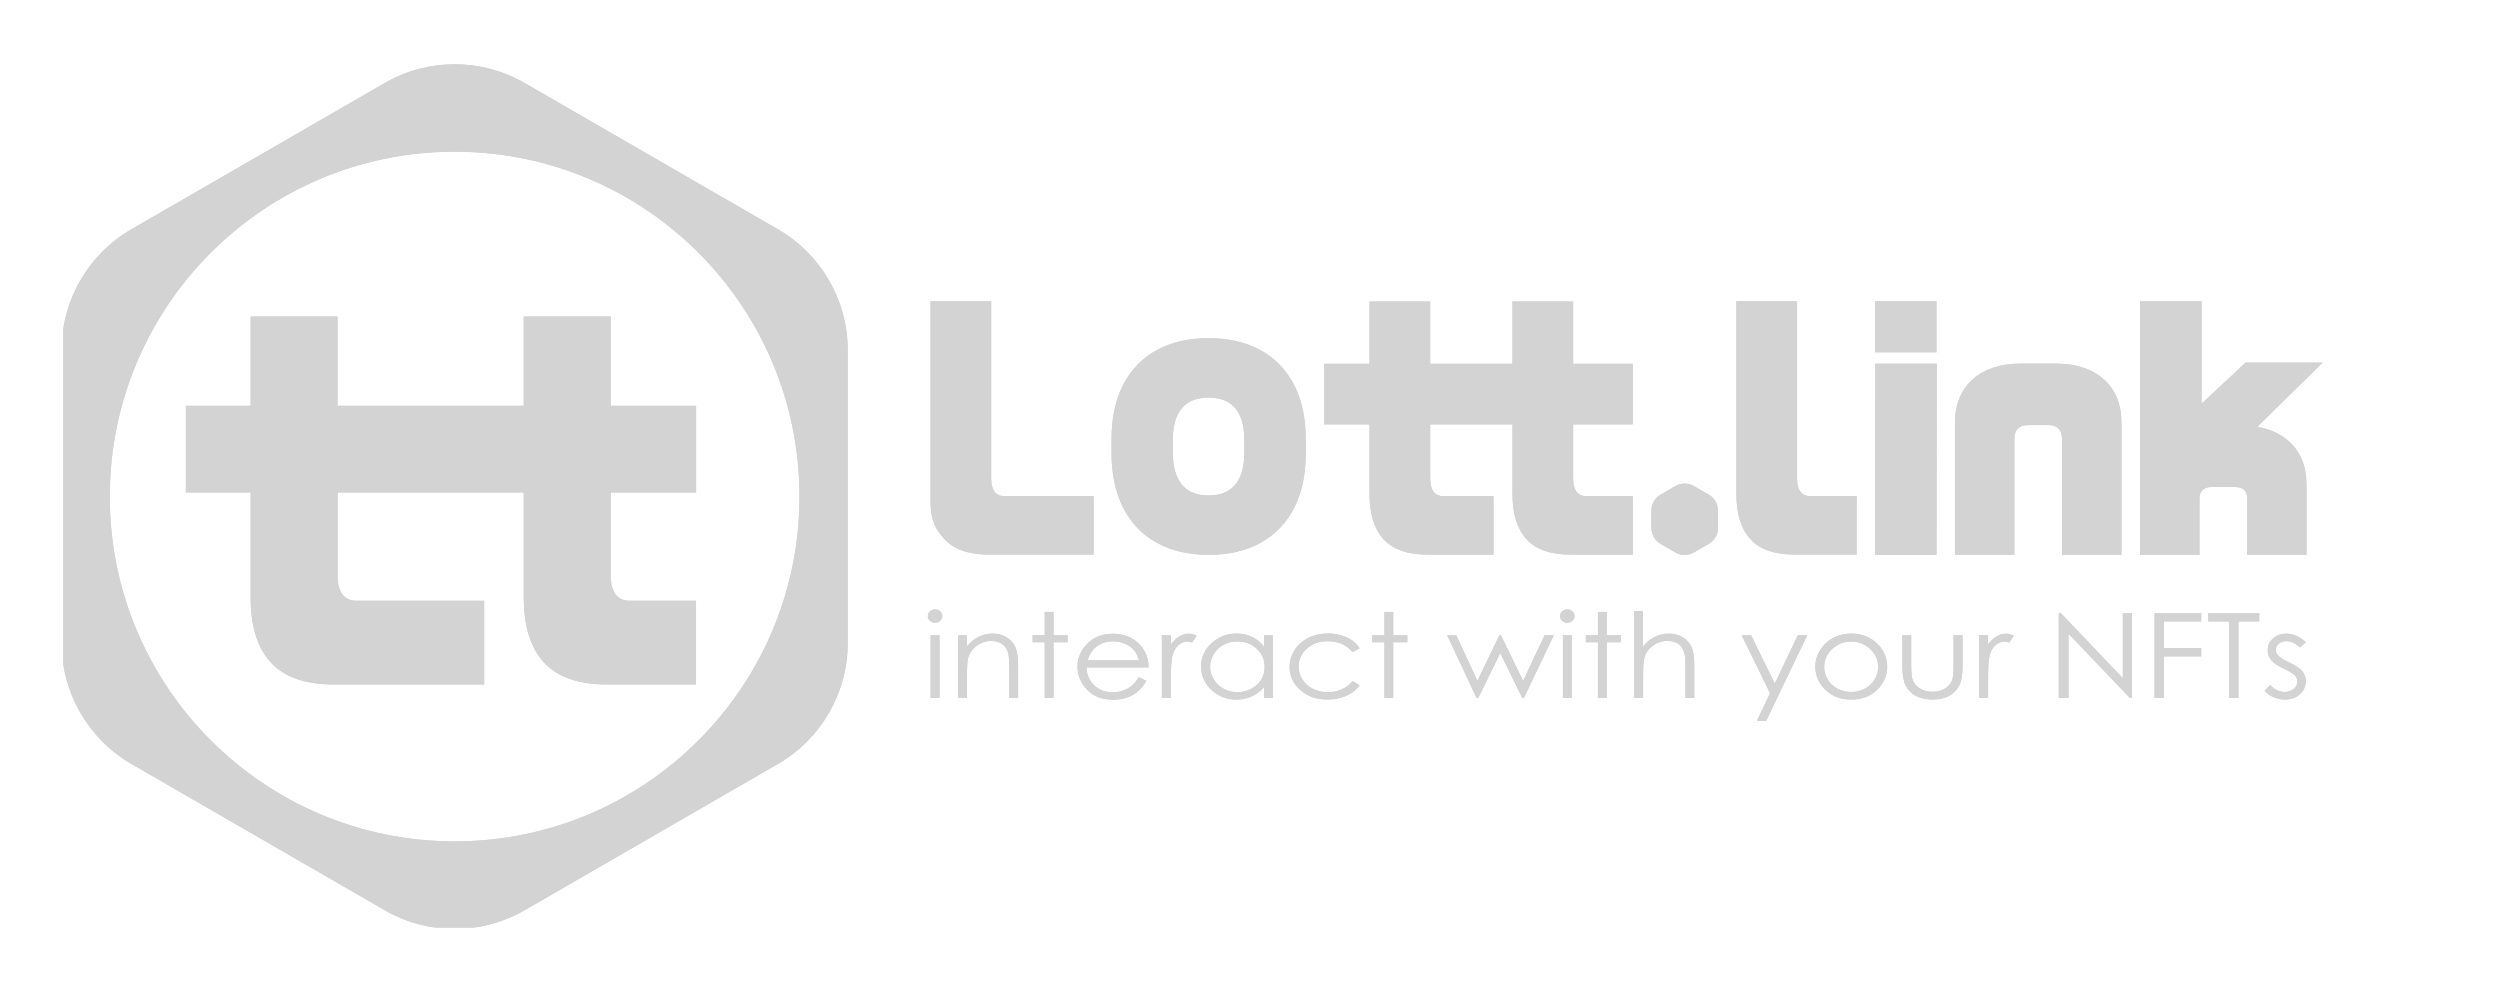 <svg width="158" height="63" viewBox="0 0 158 63" fill="none" xmlns="http://www.w3.org/2000/svg">
<g clip-path="url(#clip0_631_48)" filter="url(#filter0_d_631_48)">
<path d="M49.16 10.487L33.155 1.244C30.419 -0.334 27.051 -0.334 24.315 1.244L8.309 10.487C5.574 12.065 3.892 14.982 3.892 18.143V36.629C3.892 39.785 5.578 42.702 8.309 44.285L24.315 53.527C27.051 55.105 30.419 55.105 33.155 53.527L49.16 44.285C51.896 42.706 53.578 39.789 53.578 36.629V18.143C53.582 14.982 51.896 12.065 49.16 10.487ZM28.733 49.175C16.698 49.175 6.939 39.416 6.939 27.381C6.939 15.347 16.698 5.588 28.733 5.588C40.767 5.588 50.526 15.347 50.526 27.381C50.526 39.416 40.772 49.175 28.733 49.175Z" fill="#D3D3D3"/>
<path d="M38.591 16.006H33.098V21.646H21.332V16.006H15.84V21.646H11.747V27.121H15.84V33.75C15.84 35.566 16.264 36.941 17.114 37.868C17.964 38.796 19.295 39.26 21.111 39.26H30.601V33.967H22.516C22.13 33.967 21.835 33.828 21.636 33.555C21.436 33.282 21.337 32.892 21.337 32.384V27.121H33.103V33.75C33.103 35.566 33.527 36.941 34.377 37.868C35.227 38.796 36.558 39.26 38.374 39.26H43.988V33.967H39.779C39.393 33.967 39.098 33.828 38.899 33.555C38.699 33.282 38.6 32.892 38.6 32.384V27.121H43.993V21.646H38.6V16.006H38.591Z" fill="#D3D3D3"/>
<g clip-path="url(#clip1_631_48)">
<path d="M49.16 10.487L33.155 1.245C30.419 -0.333 27.051 -0.333 24.315 1.245L8.309 10.487C5.574 12.065 3.892 14.983 3.892 18.143V36.629C3.892 39.785 5.578 42.703 8.309 44.285L24.315 53.528C27.051 55.106 30.419 55.106 33.155 53.528L49.16 44.285C51.896 42.707 53.578 39.789 53.578 36.629V18.143C53.582 14.983 51.896 12.065 49.16 10.487ZM28.733 49.175C16.698 49.175 6.939 39.416 6.939 27.382C6.939 15.347 16.698 5.588 28.733 5.588C40.767 5.588 50.526 15.347 50.526 27.382C50.526 39.416 40.772 49.175 28.733 49.175Z" fill="#D3D3D3"/>
<path d="M38.591 16.006H33.098V21.646H21.332V16.006H15.84V21.646H11.747V27.122H15.84V33.75C15.84 35.567 16.264 36.941 17.114 37.869C17.964 38.797 19.295 39.26 21.111 39.26H30.601V33.967H22.516C22.13 33.967 21.835 33.828 21.636 33.555C21.436 33.282 21.337 32.892 21.337 32.385V27.122H33.103V33.75C33.103 35.567 33.527 36.941 34.377 37.869C35.227 38.797 36.558 39.26 38.374 39.26H43.988V33.967H39.779C39.393 33.967 39.098 33.828 38.899 33.555C38.699 33.282 38.6 32.892 38.6 32.385V27.122H43.993V21.646H38.6V16.006H38.591Z" fill="#D3D3D3"/>
<path d="M62.851 27.066C62.713 26.875 62.643 26.602 62.643 26.246V22.57V18.742V15.035H58.807V27.612C58.807 28.882 59.101 29.428 59.695 30.079C60.289 30.729 61.221 31.05 62.487 31.05H69.116V27.352H63.467C63.198 27.356 62.995 27.256 62.851 27.066Z" fill="#D3D3D3"/>
<path d="M99.424 15.053H95.587V18.994H90.389V15.053H86.553V18.994H83.691V22.822H86.553V27.204C86.553 28.475 86.847 29.433 87.441 30.083C88.035 30.733 88.967 31.054 90.233 31.054H94.391V27.356H91.213C90.944 27.356 90.736 27.261 90.597 27.07C90.459 26.879 90.389 26.606 90.389 26.251V22.822H95.587V27.204C95.587 28.475 95.882 29.433 96.476 30.083C97.07 30.733 98.002 31.054 99.268 31.054H103.191V27.356H100.248C99.979 27.356 99.771 27.261 99.632 27.07C99.493 26.879 99.424 26.606 99.424 26.251V22.822H103.191V18.994H99.424V15.053Z" fill="#D3D3D3"/>
<path d="M113.782 27.066C113.643 26.875 113.574 26.602 113.574 26.246V22.57V18.742V15.035H109.737V18.742V22.57V27.2C109.737 28.47 110.032 29.428 110.626 30.079C111.22 30.729 112.152 31.05 113.418 31.05H117.341V27.352H114.398C114.129 27.356 113.925 27.256 113.782 27.066Z" fill="#D3D3D3"/>
<path d="M79.659 18.126C78.744 17.628 77.643 17.372 76.381 17.372C75.12 17.372 74.019 17.623 73.108 18.126C72.172 18.638 71.452 19.392 70.962 20.363C70.486 21.308 70.247 22.453 70.247 23.754V24.616C70.247 25.939 70.49 27.092 70.962 28.046C71.452 29.03 72.172 29.788 73.108 30.304C74.023 30.807 75.124 31.067 76.386 31.067C77.647 31.067 78.749 30.811 79.663 30.308C80.595 29.793 81.319 29.038 81.809 28.063C82.286 27.113 82.525 25.969 82.525 24.66V23.758C82.525 22.457 82.282 21.317 81.809 20.368C81.311 19.392 80.591 18.638 79.659 18.126ZM78.636 23.758V24.66C78.636 25.535 78.436 26.212 78.037 26.667C77.656 27.1 77.114 27.313 76.381 27.313C75.649 27.313 75.107 27.1 74.725 26.667C74.331 26.212 74.127 25.535 74.127 24.66V23.758C74.127 22.882 74.326 22.215 74.721 21.768C75.103 21.339 75.644 21.131 76.381 21.131C77.118 21.131 77.66 21.339 78.042 21.768C78.436 22.215 78.636 22.882 78.636 23.758Z" fill="#D3D3D3"/>
<path d="M122.387 15.035H118.503V18.265H122.387V15.035Z" fill="#D3D3D3"/>
<path d="M118.503 31.072H122.387L122.405 18.985H118.52L118.503 31.072Z" fill="#D3D3D3"/>
<path d="M107.999 27.265L107.045 26.714C106.69 26.511 106.248 26.511 105.892 26.714L104.943 27.265C104.587 27.469 104.366 27.855 104.366 28.266V29.367C104.366 29.779 104.587 30.161 104.943 30.369L105.892 30.919C106.07 31.024 106.269 31.076 106.469 31.076C106.668 31.076 106.868 31.024 107.045 30.919L107.999 30.369C108.355 30.165 108.576 29.779 108.576 29.367V28.266C108.576 27.855 108.355 27.469 107.999 27.265Z" fill="#D3D3D3"/>
<path d="M132.94 19.956C132.207 19.31 131.188 18.98 129.909 18.98H127.724C126.445 18.98 125.427 19.31 124.694 19.956C123.94 20.623 123.554 21.56 123.554 22.739V31.067H127.308V23.793C127.308 23.242 127.486 22.865 128.262 22.865H129.463C130.2 22.865 130.321 23.381 130.321 23.784V31.067H134.075V22.739C134.08 21.56 133.698 20.623 132.94 19.956Z" fill="#D3D3D3"/>
<path d="M144.632 23.866C144.112 23.411 143.453 23.112 142.66 22.978L146.795 18.916H141.918L139.139 21.512V15.035H135.255V31.067H139.009V27.478C139.009 26.975 139.373 26.78 139.746 26.78H141.259C141.758 26.78 142.018 27.005 142.018 27.478V31.067H145.772V26.65C145.772 25.47 145.391 24.534 144.632 23.866Z" fill="#D3D3D3"/>
<path d="M59.093 34.513C59.219 34.513 59.331 34.557 59.418 34.639C59.509 34.721 59.552 34.821 59.552 34.938C59.552 35.051 59.509 35.151 59.418 35.233C59.327 35.316 59.219 35.359 59.093 35.359C58.967 35.359 58.859 35.32 58.772 35.233C58.681 35.151 58.638 35.051 58.638 34.938C58.638 34.821 58.681 34.721 58.772 34.639C58.859 34.557 58.967 34.513 59.093 34.513ZM58.815 36.148H59.375V40.115H58.815V36.148Z" fill="#D3D3D3"/>
<path d="M60.541 36.148H61.1V36.859C61.326 36.586 61.573 36.382 61.846 36.247C62.119 36.113 62.414 36.044 62.735 36.044C63.06 36.044 63.35 36.117 63.602 36.269C63.853 36.421 64.04 36.625 64.161 36.88C64.282 37.136 64.343 37.535 64.343 38.073V40.114H63.784V38.22C63.784 37.765 63.762 37.457 63.723 37.305C63.658 37.041 63.532 36.846 63.35 36.711C63.168 36.577 62.925 36.512 62.631 36.512C62.292 36.512 61.989 36.616 61.72 36.82C61.451 37.023 61.274 37.275 61.191 37.578C61.139 37.773 61.113 38.133 61.113 38.658V40.114H60.554V36.148H60.541Z" fill="#D3D3D3"/>
<path d="M66.025 34.674H66.584V36.148H67.473V36.59H66.584V40.115H66.025V36.59H65.262V36.148H66.025V34.674Z" fill="#D3D3D3"/>
<path d="M71.978 38.801L72.45 39.026C72.294 39.304 72.116 39.529 71.913 39.698C71.709 39.867 71.484 39.998 71.228 40.089C70.976 40.175 70.686 40.223 70.365 40.223C69.654 40.223 69.099 40.011 68.7 39.586C68.301 39.161 68.098 38.684 68.098 38.146C68.098 37.644 68.267 37.193 68.605 36.803C69.034 36.3 69.611 36.053 70.33 36.053C71.072 36.053 71.666 36.308 72.108 36.824C72.424 37.188 72.585 37.639 72.589 38.181H68.67C68.679 38.641 68.843 39.018 69.156 39.313C69.468 39.607 69.853 39.755 70.313 39.755C70.534 39.755 70.751 39.72 70.959 39.651C71.167 39.581 71.349 39.486 71.492 39.369C71.648 39.248 71.809 39.057 71.978 38.801ZM71.978 37.73C71.904 37.457 71.796 37.24 71.653 37.076C71.51 36.911 71.319 36.781 71.085 36.681C70.85 36.581 70.603 36.534 70.343 36.534C69.914 36.534 69.55 36.659 69.242 36.911C69.017 37.093 68.848 37.366 68.735 37.73H71.978Z" fill="#D3D3D3"/>
<path d="M73.426 36.148H73.998V36.729C74.167 36.499 74.349 36.33 74.54 36.217C74.731 36.105 74.926 36.048 75.134 36.048C75.29 36.048 75.455 36.091 75.628 36.182L75.338 36.612C75.221 36.564 75.121 36.542 75.043 36.542C74.856 36.542 74.674 36.612 74.501 36.75C74.328 36.889 74.198 37.106 74.106 37.401C74.037 37.626 74.002 38.086 74.002 38.771V40.115H73.43V36.148H73.426Z" fill="#D3D3D3"/>
<path d="M80.439 36.148V40.115H79.889V39.434C79.655 39.694 79.39 39.889 79.1 40.019C78.809 40.149 78.489 40.214 78.142 40.214C77.526 40.214 76.997 40.011 76.564 39.603C76.13 39.196 75.909 38.701 75.909 38.116C75.909 37.544 76.13 37.054 76.568 36.651C77.01 36.243 77.539 36.04 78.155 36.04C78.51 36.04 78.835 36.109 79.126 36.248C79.416 36.386 79.668 36.594 79.889 36.872V36.144H80.439V36.148ZM78.203 36.538C77.89 36.538 77.604 36.608 77.34 36.746C77.075 36.885 76.867 37.08 76.711 37.336C76.555 37.587 76.477 37.856 76.477 38.138C76.477 38.415 76.555 38.684 76.711 38.94C76.867 39.196 77.08 39.395 77.344 39.534C77.609 39.677 77.895 39.746 78.198 39.746C78.506 39.746 78.796 39.677 79.07 39.534C79.343 39.391 79.555 39.204 79.703 38.962C79.85 38.723 79.924 38.45 79.924 38.151C79.924 37.691 79.759 37.31 79.425 36.998C79.096 36.694 78.688 36.538 78.203 36.538Z" fill="#D3D3D3"/>
<path d="M85.928 36.972L85.486 37.223C85.1 36.759 84.58 36.525 83.917 36.525C83.388 36.525 82.946 36.681 82.594 36.993C82.243 37.305 82.07 37.683 82.07 38.125C82.07 38.415 82.152 38.684 82.313 38.94C82.473 39.196 82.694 39.391 82.976 39.534C83.258 39.677 83.574 39.746 83.921 39.746C84.558 39.746 85.083 39.512 85.486 39.048L85.928 39.313C85.72 39.599 85.443 39.82 85.092 39.976C84.74 40.132 84.342 40.21 83.895 40.21C83.206 40.21 82.638 40.011 82.183 39.612C81.727 39.213 81.502 38.727 81.502 38.155C81.502 37.769 81.61 37.414 81.818 37.084C82.026 36.755 82.321 36.499 82.694 36.313C83.063 36.126 83.479 36.035 83.938 36.035C84.229 36.035 84.506 36.074 84.771 36.157C85.04 36.235 85.265 36.343 85.451 36.469C85.638 36.607 85.798 36.772 85.928 36.972Z" fill="#D3D3D3"/>
<path d="M87.493 34.674H88.053V36.148H88.942V36.59H88.053V40.115H87.493V36.59H86.731V36.148H87.493V34.674Z" fill="#D3D3D3"/>
<path d="M91.46 36.148H92.037L93.372 39.031L94.759 36.148H94.859L96.259 39.031L97.62 36.148H98.201L96.311 40.115H96.207L94.816 37.275L93.424 40.115H93.32L91.46 36.148Z" fill="#D3D3D3"/>
<path d="M99.051 34.513C99.177 34.513 99.285 34.557 99.376 34.639C99.468 34.721 99.511 34.821 99.511 34.938C99.511 35.051 99.468 35.151 99.376 35.233C99.285 35.316 99.177 35.359 99.051 35.359C98.926 35.359 98.817 35.32 98.726 35.233C98.635 35.151 98.592 35.051 98.592 34.938C98.592 34.821 98.635 34.721 98.726 34.639C98.822 34.557 98.93 34.513 99.051 34.513ZM98.774 36.148H99.333V40.115H98.774V36.148Z" fill="#D3D3D3"/>
<path d="M100.989 34.674H101.548V36.148H102.437V36.59H101.548V40.115H100.989V36.59H100.226V36.148H100.989V34.674Z" fill="#D3D3D3"/>
<path d="M103.277 34.617H103.837V36.859C104.062 36.586 104.313 36.382 104.587 36.248C104.86 36.113 105.155 36.044 105.471 36.044C105.796 36.044 106.087 36.117 106.338 36.269C106.589 36.421 106.776 36.625 106.897 36.876C107.019 37.132 107.079 37.526 107.079 38.068V40.11H106.52V38.216C106.52 37.761 106.498 37.453 106.459 37.301C106.39 37.036 106.264 36.841 106.082 36.707C105.9 36.573 105.662 36.508 105.363 36.508C105.024 36.508 104.721 36.612 104.452 36.815C104.183 37.019 104.006 37.271 103.923 37.574C103.871 37.769 103.845 38.129 103.845 38.654V40.11H103.277V34.617Z" fill="#D3D3D3"/>
<path d="M110.076 36.148H110.67L112.166 39.204L113.618 36.148H114.216L111.62 41.567H111.03L111.867 39.816L110.076 36.148Z" fill="#D3D3D3"/>
<path d="M116.999 36.044C117.671 36.044 118.226 36.265 118.668 36.707C119.067 37.11 119.271 37.587 119.271 38.142C119.271 38.697 119.058 39.182 118.638 39.594C118.213 40.011 117.671 40.214 117.004 40.214C116.336 40.214 115.79 40.006 115.365 39.594C114.94 39.178 114.728 38.697 114.728 38.142C114.728 37.591 114.927 37.114 115.33 36.711C115.768 36.269 116.323 36.044 116.999 36.044ZM116.995 36.547C116.531 36.547 116.128 36.703 115.794 37.019C115.46 37.336 115.291 37.713 115.291 38.155C115.291 38.441 115.369 38.71 115.521 38.957C115.673 39.204 115.881 39.395 116.141 39.529C116.401 39.664 116.687 39.733 116.995 39.733C117.307 39.733 117.589 39.664 117.849 39.529C118.109 39.395 118.313 39.204 118.469 38.957C118.621 38.71 118.699 38.441 118.699 38.155C118.699 37.708 118.53 37.331 118.196 37.019C117.862 36.707 117.459 36.547 116.995 36.547Z" fill="#D3D3D3"/>
<path d="M120.229 36.148H120.788V37.999C120.788 38.45 120.814 38.762 120.871 38.931C120.949 39.174 121.105 39.365 121.33 39.508C121.556 39.651 121.824 39.72 122.136 39.72C122.449 39.72 122.713 39.651 122.93 39.512C123.147 39.373 123.298 39.196 123.381 38.97C123.437 38.818 123.463 38.493 123.463 37.995V36.144H124.035V38.09C124.035 38.636 123.966 39.048 123.823 39.326C123.684 39.603 123.472 39.82 123.19 39.976C122.908 40.132 122.557 40.21 122.132 40.21C121.707 40.21 121.356 40.132 121.07 39.976C120.784 39.82 120.576 39.599 120.433 39.321C120.294 39.039 120.225 38.619 120.225 38.055V36.148H120.229Z" fill="#D3D3D3"/>
<path d="M125.071 36.148H125.644V36.729C125.813 36.499 125.995 36.33 126.185 36.217C126.376 36.105 126.571 36.048 126.779 36.048C126.935 36.048 127.1 36.091 127.274 36.182L126.983 36.612C126.866 36.564 126.766 36.542 126.688 36.542C126.502 36.542 126.32 36.612 126.146 36.75C125.973 36.889 125.843 37.106 125.752 37.401C125.683 37.626 125.648 38.086 125.648 38.771V40.115H125.076V36.148H125.071Z" fill="#D3D3D3"/>
<path d="M130.113 40.115V34.748H130.243L134.162 38.862V34.748H134.743V40.115H134.613L130.729 36.053V40.115H130.113Z" fill="#D3D3D3"/>
<path d="M136.169 34.752H139.117V35.276H136.755V36.959H139.117V37.483H136.755V40.115H136.165V34.752H136.169Z" fill="#D3D3D3"/>
<path d="M139.56 35.276V34.752H142.785V35.276H141.471V40.115H140.873V35.276H139.56Z" fill="#D3D3D3"/>
<path d="M145.729 36.581L145.369 36.92C145.07 36.655 144.775 36.521 144.489 36.521C144.307 36.521 144.151 36.577 144.02 36.685C143.89 36.794 143.825 36.924 143.825 37.067C143.825 37.197 143.877 37.318 143.986 37.435C144.094 37.553 144.315 37.696 144.658 37.856C145.074 38.051 145.36 38.242 145.507 38.424C145.655 38.61 145.729 38.818 145.729 39.048C145.729 39.373 145.603 39.651 145.351 39.876C145.1 40.102 144.788 40.214 144.411 40.214C144.159 40.214 143.921 40.162 143.691 40.067C143.461 39.967 143.275 39.828 143.123 39.655L143.474 39.291C143.76 39.586 144.064 39.733 144.385 39.733C144.61 39.733 144.801 39.668 144.957 39.538C145.113 39.408 145.195 39.252 145.195 39.074C145.195 38.927 145.143 38.797 145.039 38.684C144.935 38.571 144.701 38.433 144.333 38.259C143.938 38.073 143.674 37.891 143.531 37.713C143.387 37.535 143.318 37.327 143.318 37.097C143.318 36.794 143.431 36.547 143.656 36.347C143.882 36.148 144.168 36.048 144.51 36.048C144.918 36.044 145.325 36.226 145.729 36.581Z" fill="#D3D3D3"/>
</g>
<path d="M62.851 27.065C62.713 26.875 62.643 26.601 62.643 26.246V22.57V18.742V15.035H58.807V27.611C58.807 28.882 59.101 29.428 59.695 30.078C60.289 30.729 61.221 31.049 62.487 31.049H69.116V27.351H63.467C63.198 27.356 62.995 27.256 62.851 27.065Z" fill="#D3D3D3"/>
<path d="M99.424 15.052H95.587V18.993H90.389V15.052H86.553V18.993H83.691V22.821H86.553V27.204C86.553 28.474 86.847 29.432 87.441 30.083C88.035 30.733 88.967 31.054 90.233 31.054H94.391V27.356H91.213C90.944 27.356 90.736 27.26 90.597 27.07C90.459 26.879 90.389 26.606 90.389 26.25V22.821H95.587V27.204C95.587 28.474 95.882 29.432 96.476 30.083C97.07 30.733 98.002 31.054 99.268 31.054H103.191V27.356H100.248C99.979 27.356 99.771 27.26 99.632 27.07C99.493 26.879 99.424 26.606 99.424 26.25V22.821H103.191V18.993H99.424V15.052Z" fill="#D3D3D3"/>
<path d="M113.782 27.065C113.643 26.875 113.574 26.601 113.574 26.246V22.57V18.742V15.035H109.737V18.742V22.57V27.2C109.737 28.47 110.032 29.428 110.626 30.078C111.22 30.729 112.152 31.049 113.418 31.049H117.341V27.351H114.398C114.129 27.356 113.925 27.256 113.782 27.065Z" fill="#D3D3D3"/>
<path d="M79.659 18.126C78.744 17.627 77.643 17.372 76.381 17.372C75.12 17.372 74.019 17.623 73.108 18.126C72.172 18.637 71.452 19.392 70.962 20.363C70.486 21.308 70.247 22.453 70.247 23.753V24.616C70.247 25.938 70.49 27.091 70.962 28.045C71.452 29.029 72.172 29.788 73.108 30.304C74.023 30.806 75.124 31.067 76.386 31.067C77.647 31.067 78.749 30.811 79.663 30.308C80.595 29.792 81.319 29.038 81.809 28.062C82.286 27.113 82.525 25.968 82.525 24.659V23.757C82.525 22.457 82.282 21.317 81.809 20.367C81.311 19.392 80.591 18.637 79.659 18.126ZM78.636 23.757V24.659C78.636 25.535 78.436 26.211 78.037 26.666C77.656 27.1 77.114 27.312 76.381 27.312C75.649 27.312 75.107 27.1 74.725 26.666C74.331 26.211 74.127 25.535 74.127 24.659V23.757C74.127 22.882 74.326 22.214 74.721 21.767C75.103 21.338 75.644 21.13 76.381 21.13C77.118 21.13 77.66 21.338 78.042 21.767C78.436 22.214 78.636 22.882 78.636 23.757Z" fill="#D3D3D3"/>
<path d="M122.387 15.035H118.503V18.265H122.387V15.035Z" fill="#D3D3D3"/>
<path d="M118.503 31.071H122.387L122.405 18.984H118.52L118.503 31.071Z" fill="#D3D3D3"/>
<path d="M107.999 27.264L107.045 26.714C106.69 26.51 106.248 26.51 105.892 26.714L104.943 27.264C104.587 27.468 104.366 27.854 104.366 28.266V29.367C104.366 29.779 104.587 30.16 104.943 30.369L105.892 30.919C106.07 31.023 106.269 31.075 106.469 31.075C106.668 31.075 106.868 31.023 107.045 30.919L107.999 30.369C108.355 30.165 108.576 29.779 108.576 29.367V28.266C108.576 27.854 108.355 27.468 107.999 27.264Z" fill="#D3D3D3"/>
<path d="M132.94 19.955C132.207 19.309 131.188 18.98 129.909 18.98H127.724C126.445 18.98 125.427 19.309 124.694 19.955C123.94 20.623 123.554 21.559 123.554 22.739V31.067H127.308V23.792C127.308 23.241 127.486 22.864 128.262 22.864H129.463C130.2 22.864 130.321 23.38 130.321 23.783V31.067H134.075V22.739C134.08 21.559 133.698 20.623 132.94 19.955Z" fill="#D3D3D3"/>
<path d="M144.632 23.866C144.112 23.411 143.453 23.111 142.66 22.977L146.795 18.915H141.918L139.139 21.512V15.035H135.255V31.067H139.009V27.477C139.009 26.974 139.373 26.779 139.746 26.779H141.259C141.758 26.779 142.018 27.005 142.018 27.477V31.067H145.772V26.649C145.772 25.47 145.391 24.534 144.632 23.866Z" fill="#D3D3D3"/>
<path d="M59.093 34.513C59.219 34.513 59.331 34.556 59.418 34.639C59.509 34.721 59.552 34.821 59.552 34.938C59.552 35.05 59.509 35.15 59.418 35.233C59.327 35.315 59.219 35.358 59.093 35.358C58.967 35.358 58.859 35.319 58.772 35.233C58.681 35.15 58.638 35.05 58.638 34.938C58.638 34.821 58.681 34.721 58.772 34.639C58.859 34.556 58.967 34.513 59.093 34.513ZM58.815 36.147H59.375V40.114H58.815V36.147Z" fill="#D3D3D3"/>
<path d="M60.541 36.147H61.1V36.858C61.326 36.585 61.573 36.381 61.846 36.247C62.119 36.113 62.414 36.043 62.735 36.043C63.06 36.043 63.35 36.117 63.602 36.269C63.853 36.42 64.04 36.624 64.161 36.88C64.282 37.136 64.343 37.535 64.343 38.072V40.114H63.784V38.219C63.784 37.764 63.762 37.456 63.723 37.305C63.658 37.04 63.532 36.845 63.35 36.711C63.168 36.576 62.925 36.511 62.631 36.511C62.292 36.511 61.989 36.615 61.72 36.819C61.451 37.023 61.274 37.274 61.191 37.578C61.139 37.773 61.113 38.133 61.113 38.657V40.114H60.554V36.147H60.541Z" fill="#D3D3D3"/>
<path d="M66.025 34.673H66.584V36.147H67.473V36.59H66.584V40.114H66.025V36.59H65.262V36.147H66.025V34.673Z" fill="#D3D3D3"/>
<path d="M71.978 38.801L72.45 39.026C72.294 39.303 72.116 39.529 71.913 39.698C71.709 39.867 71.484 39.997 71.228 40.088C70.976 40.175 70.686 40.222 70.365 40.222C69.654 40.222 69.099 40.01 68.7 39.585C68.301 39.16 68.098 38.684 68.098 38.146C68.098 37.643 68.267 37.192 68.605 36.802C69.034 36.299 69.611 36.052 70.33 36.052C71.072 36.052 71.666 36.308 72.108 36.824C72.424 37.188 72.585 37.639 72.589 38.181H68.67C68.679 38.64 68.843 39.017 69.156 39.312C69.468 39.607 69.853 39.754 70.313 39.754C70.534 39.754 70.751 39.72 70.959 39.65C71.167 39.581 71.349 39.486 71.492 39.368C71.648 39.247 71.809 39.056 71.978 38.801ZM71.978 37.73C71.904 37.457 71.796 37.24 71.653 37.075C71.51 36.91 71.319 36.78 71.085 36.681C70.85 36.581 70.603 36.533 70.343 36.533C69.914 36.533 69.55 36.659 69.242 36.91C69.017 37.093 68.848 37.366 68.735 37.73H71.978Z" fill="#D3D3D3"/>
<path d="M73.426 36.147H73.998V36.728C74.167 36.498 74.349 36.329 74.54 36.217C74.731 36.104 74.926 36.048 75.134 36.048C75.29 36.048 75.455 36.091 75.628 36.182L75.338 36.611C75.221 36.563 75.121 36.542 75.043 36.542C74.856 36.542 74.674 36.611 74.501 36.75C74.328 36.889 74.198 37.105 74.106 37.4C74.037 37.626 74.002 38.085 74.002 38.77V40.114H73.43V36.147H73.426Z" fill="#D3D3D3"/>
<path d="M80.439 36.147V40.114H79.889V39.434C79.655 39.694 79.39 39.889 79.1 40.019C78.809 40.149 78.489 40.214 78.142 40.214C77.526 40.214 76.997 40.01 76.564 39.603C76.13 39.195 75.909 38.701 75.909 38.116C75.909 37.543 76.13 37.053 76.568 36.65C77.01 36.243 77.539 36.039 78.155 36.039C78.51 36.039 78.835 36.108 79.126 36.247C79.416 36.386 79.668 36.594 79.889 36.871V36.143H80.439V36.147ZM78.203 36.538C77.89 36.538 77.604 36.607 77.34 36.746C77.075 36.884 76.867 37.08 76.711 37.335C76.555 37.587 76.477 37.855 76.477 38.137C76.477 38.415 76.555 38.684 76.711 38.939C76.867 39.195 77.08 39.395 77.344 39.533C77.609 39.676 77.895 39.746 78.198 39.746C78.506 39.746 78.796 39.676 79.07 39.533C79.343 39.39 79.555 39.204 79.703 38.961C79.85 38.723 79.924 38.45 79.924 38.15C79.924 37.691 79.759 37.309 79.425 36.997C79.096 36.694 78.688 36.538 78.203 36.538Z" fill="#D3D3D3"/>
<path d="M85.928 36.971L85.486 37.222C85.1 36.759 84.58 36.525 83.917 36.525C83.388 36.525 82.946 36.681 82.594 36.993C82.243 37.305 82.07 37.682 82.07 38.124C82.07 38.415 82.152 38.684 82.313 38.939C82.473 39.195 82.694 39.39 82.976 39.533C83.258 39.676 83.574 39.746 83.921 39.746C84.558 39.746 85.083 39.512 85.486 39.048L85.928 39.312C85.72 39.598 85.443 39.819 85.092 39.975C84.74 40.132 84.342 40.209 83.895 40.209C83.206 40.209 82.638 40.01 82.183 39.611C81.727 39.212 81.502 38.727 81.502 38.155C81.502 37.769 81.61 37.413 81.818 37.084C82.026 36.754 82.321 36.498 82.694 36.312C83.063 36.126 83.479 36.035 83.938 36.035C84.229 36.035 84.506 36.074 84.771 36.156C85.04 36.234 85.265 36.343 85.451 36.468C85.638 36.607 85.798 36.772 85.928 36.971Z" fill="#D3D3D3"/>
<path d="M87.493 34.673H88.053V36.147H88.942V36.59H88.053V40.114H87.493V36.59H86.731V36.147H87.493V34.673Z" fill="#D3D3D3"/>
<path d="M91.46 36.148H92.037L93.372 39.03L94.759 36.148H94.859L96.259 39.03L97.62 36.148H98.201L96.311 40.114H96.207L94.816 37.275L93.424 40.114H93.32L91.46 36.148Z" fill="#D3D3D3"/>
<path d="M99.051 34.513C99.177 34.513 99.285 34.556 99.376 34.639C99.468 34.721 99.511 34.821 99.511 34.938C99.511 35.05 99.468 35.15 99.376 35.233C99.285 35.315 99.177 35.358 99.051 35.358C98.926 35.358 98.817 35.319 98.726 35.233C98.635 35.15 98.592 35.05 98.592 34.938C98.592 34.821 98.635 34.721 98.726 34.639C98.822 34.556 98.93 34.513 99.051 34.513ZM98.774 36.147H99.333V40.114H98.774V36.147Z" fill="#D3D3D3"/>
<path d="M100.989 34.673H101.548V36.147H102.437V36.59H101.548V40.114H100.989V36.59H100.226V36.147H100.989V34.673Z" fill="#D3D3D3"/>
<path d="M103.277 34.617H103.837V36.858C104.062 36.585 104.313 36.381 104.587 36.247C104.86 36.113 105.155 36.043 105.471 36.043C105.796 36.043 106.087 36.117 106.338 36.269C106.589 36.42 106.776 36.624 106.897 36.876C107.019 37.131 107.079 37.526 107.079 38.068V40.11H106.52V38.215C106.52 37.76 106.498 37.452 106.459 37.3C106.39 37.036 106.264 36.841 106.082 36.706C105.9 36.572 105.662 36.507 105.363 36.507C105.024 36.507 104.721 36.611 104.452 36.815C104.183 37.019 104.006 37.27 103.923 37.574C103.871 37.769 103.845 38.129 103.845 38.653V40.11H103.277V34.617Z" fill="#D3D3D3"/>
<path d="M110.076 36.148H110.67L112.166 39.204L113.618 36.148H114.216L111.62 41.566H111.03L111.867 39.815L110.076 36.148Z" fill="#D3D3D3"/>
<path d="M116.999 36.043C117.671 36.043 118.226 36.264 118.668 36.706C119.067 37.11 119.271 37.587 119.271 38.142C119.271 38.696 119.058 39.182 118.638 39.594C118.213 40.01 117.671 40.214 117.004 40.214C116.336 40.214 115.79 40.006 115.365 39.594C114.94 39.178 114.728 38.696 114.728 38.142C114.728 37.591 114.927 37.114 115.33 36.711C115.768 36.269 116.323 36.043 116.999 36.043ZM116.995 36.546C116.531 36.546 116.128 36.702 115.794 37.019C115.46 37.335 115.291 37.712 115.291 38.154C115.291 38.441 115.369 38.709 115.521 38.956C115.673 39.204 115.881 39.394 116.141 39.529C116.401 39.663 116.687 39.733 116.995 39.733C117.307 39.733 117.589 39.663 117.849 39.529C118.109 39.394 118.313 39.204 118.469 38.956C118.621 38.709 118.699 38.441 118.699 38.154C118.699 37.708 118.53 37.331 118.196 37.019C117.862 36.706 117.459 36.546 116.995 36.546Z" fill="#D3D3D3"/>
<path d="M120.229 36.147H120.788V37.999C120.788 38.449 120.814 38.762 120.871 38.931C120.949 39.173 121.105 39.364 121.33 39.507C121.556 39.65 121.824 39.72 122.136 39.72C122.449 39.72 122.713 39.65 122.93 39.512C123.147 39.373 123.298 39.195 123.381 38.97C123.437 38.818 123.463 38.493 123.463 37.994V36.143H124.035V38.09C124.035 38.636 123.966 39.048 123.823 39.325C123.684 39.603 123.472 39.819 123.19 39.975C122.908 40.132 122.557 40.209 122.132 40.209C121.707 40.209 121.356 40.132 121.07 39.975C120.784 39.819 120.576 39.598 120.433 39.321C120.294 39.039 120.225 38.618 120.225 38.055V36.147H120.229Z" fill="#D3D3D3"/>
<path d="M125.071 36.147H125.644V36.728C125.813 36.498 125.995 36.329 126.185 36.217C126.376 36.104 126.571 36.048 126.779 36.048C126.935 36.048 127.1 36.091 127.274 36.182L126.983 36.611C126.866 36.563 126.766 36.542 126.688 36.542C126.502 36.542 126.32 36.611 126.146 36.75C125.973 36.889 125.843 37.105 125.752 37.4C125.683 37.626 125.648 38.085 125.648 38.77V40.114H125.076V36.147H125.071Z" fill="#D3D3D3"/>
<path d="M130.113 40.114V34.747H130.243L134.162 38.861V34.747H134.743V40.114H134.613L130.729 36.052V40.114H130.113Z" fill="#D3D3D3"/>
<path d="M136.169 34.752H139.117V35.276H136.755V36.958H139.117V37.483H136.755V40.114H136.165V34.752H136.169Z" fill="#D3D3D3"/>
<path d="M139.56 35.276V34.752H142.785V35.276H141.471V40.114H140.873V35.276H139.56Z" fill="#D3D3D3"/>
<path d="M145.729 36.581L145.369 36.919C145.07 36.655 144.775 36.52 144.489 36.52C144.307 36.52 144.151 36.577 144.02 36.685C143.89 36.793 143.825 36.923 143.825 37.066C143.825 37.197 143.877 37.318 143.986 37.435C144.094 37.552 144.315 37.695 144.658 37.855C145.074 38.051 145.36 38.241 145.507 38.423C145.655 38.61 145.729 38.818 145.729 39.048C145.729 39.373 145.603 39.65 145.351 39.876C145.1 40.101 144.788 40.214 144.411 40.214C144.159 40.214 143.921 40.162 143.691 40.066C143.461 39.967 143.275 39.828 143.123 39.655L143.474 39.291C143.76 39.585 144.064 39.733 144.385 39.733C144.61 39.733 144.801 39.668 144.957 39.538C145.113 39.407 145.195 39.251 145.195 39.074C145.195 38.926 145.143 38.796 145.039 38.684C144.935 38.571 144.701 38.432 144.333 38.259C143.938 38.072 143.674 37.89 143.531 37.712C143.387 37.535 143.318 37.327 143.318 37.097C143.318 36.793 143.431 36.546 143.656 36.347C143.882 36.147 144.168 36.048 144.51 36.048C144.918 36.043 145.325 36.225 145.729 36.581Z" fill="#D3D3D3"/>
</g>
<defs>
<filter id="filter0_d_631_48" x="0" y="0" width="158" height="62.624" filterUnits="userSpaceOnUse" color-interpolation-filters="sRGB">
<feFlood flood-opacity="0" result="BackgroundImageFix"/>
<feColorMatrix in="SourceAlpha" type="matrix" values="0 0 0 0 0 0 0 0 0 0 0 0 0 0 0 0 0 0 127 0" result="hardAlpha"/>
<feOffset dy="4"/>
<feGaussianBlur stdDeviation="2"/>
<feComposite in2="hardAlpha" operator="out"/>
<feColorMatrix type="matrix" values="0 0 0 0 0 0 0 0 0 0 0 0 0 0 0 0 0 0 0.25 0"/>
<feBlend mode="normal" in2="BackgroundImageFix" result="effect1_dropShadow_631_48"/>
<feBlend mode="normal" in="SourceGraphic" in2="effect1_dropShadow_631_48" result="shape"/>
</filter>
<clipPath id="clip0_631_48">
<rect width="150" height="54.624" fill="white" transform="translate(4)"/>
</clipPath>
<clipPath id="clip1_631_48">
<rect width="150" height="54.624" fill="white" transform="translate(4 0)"/>
</clipPath>
</defs>
</svg>

